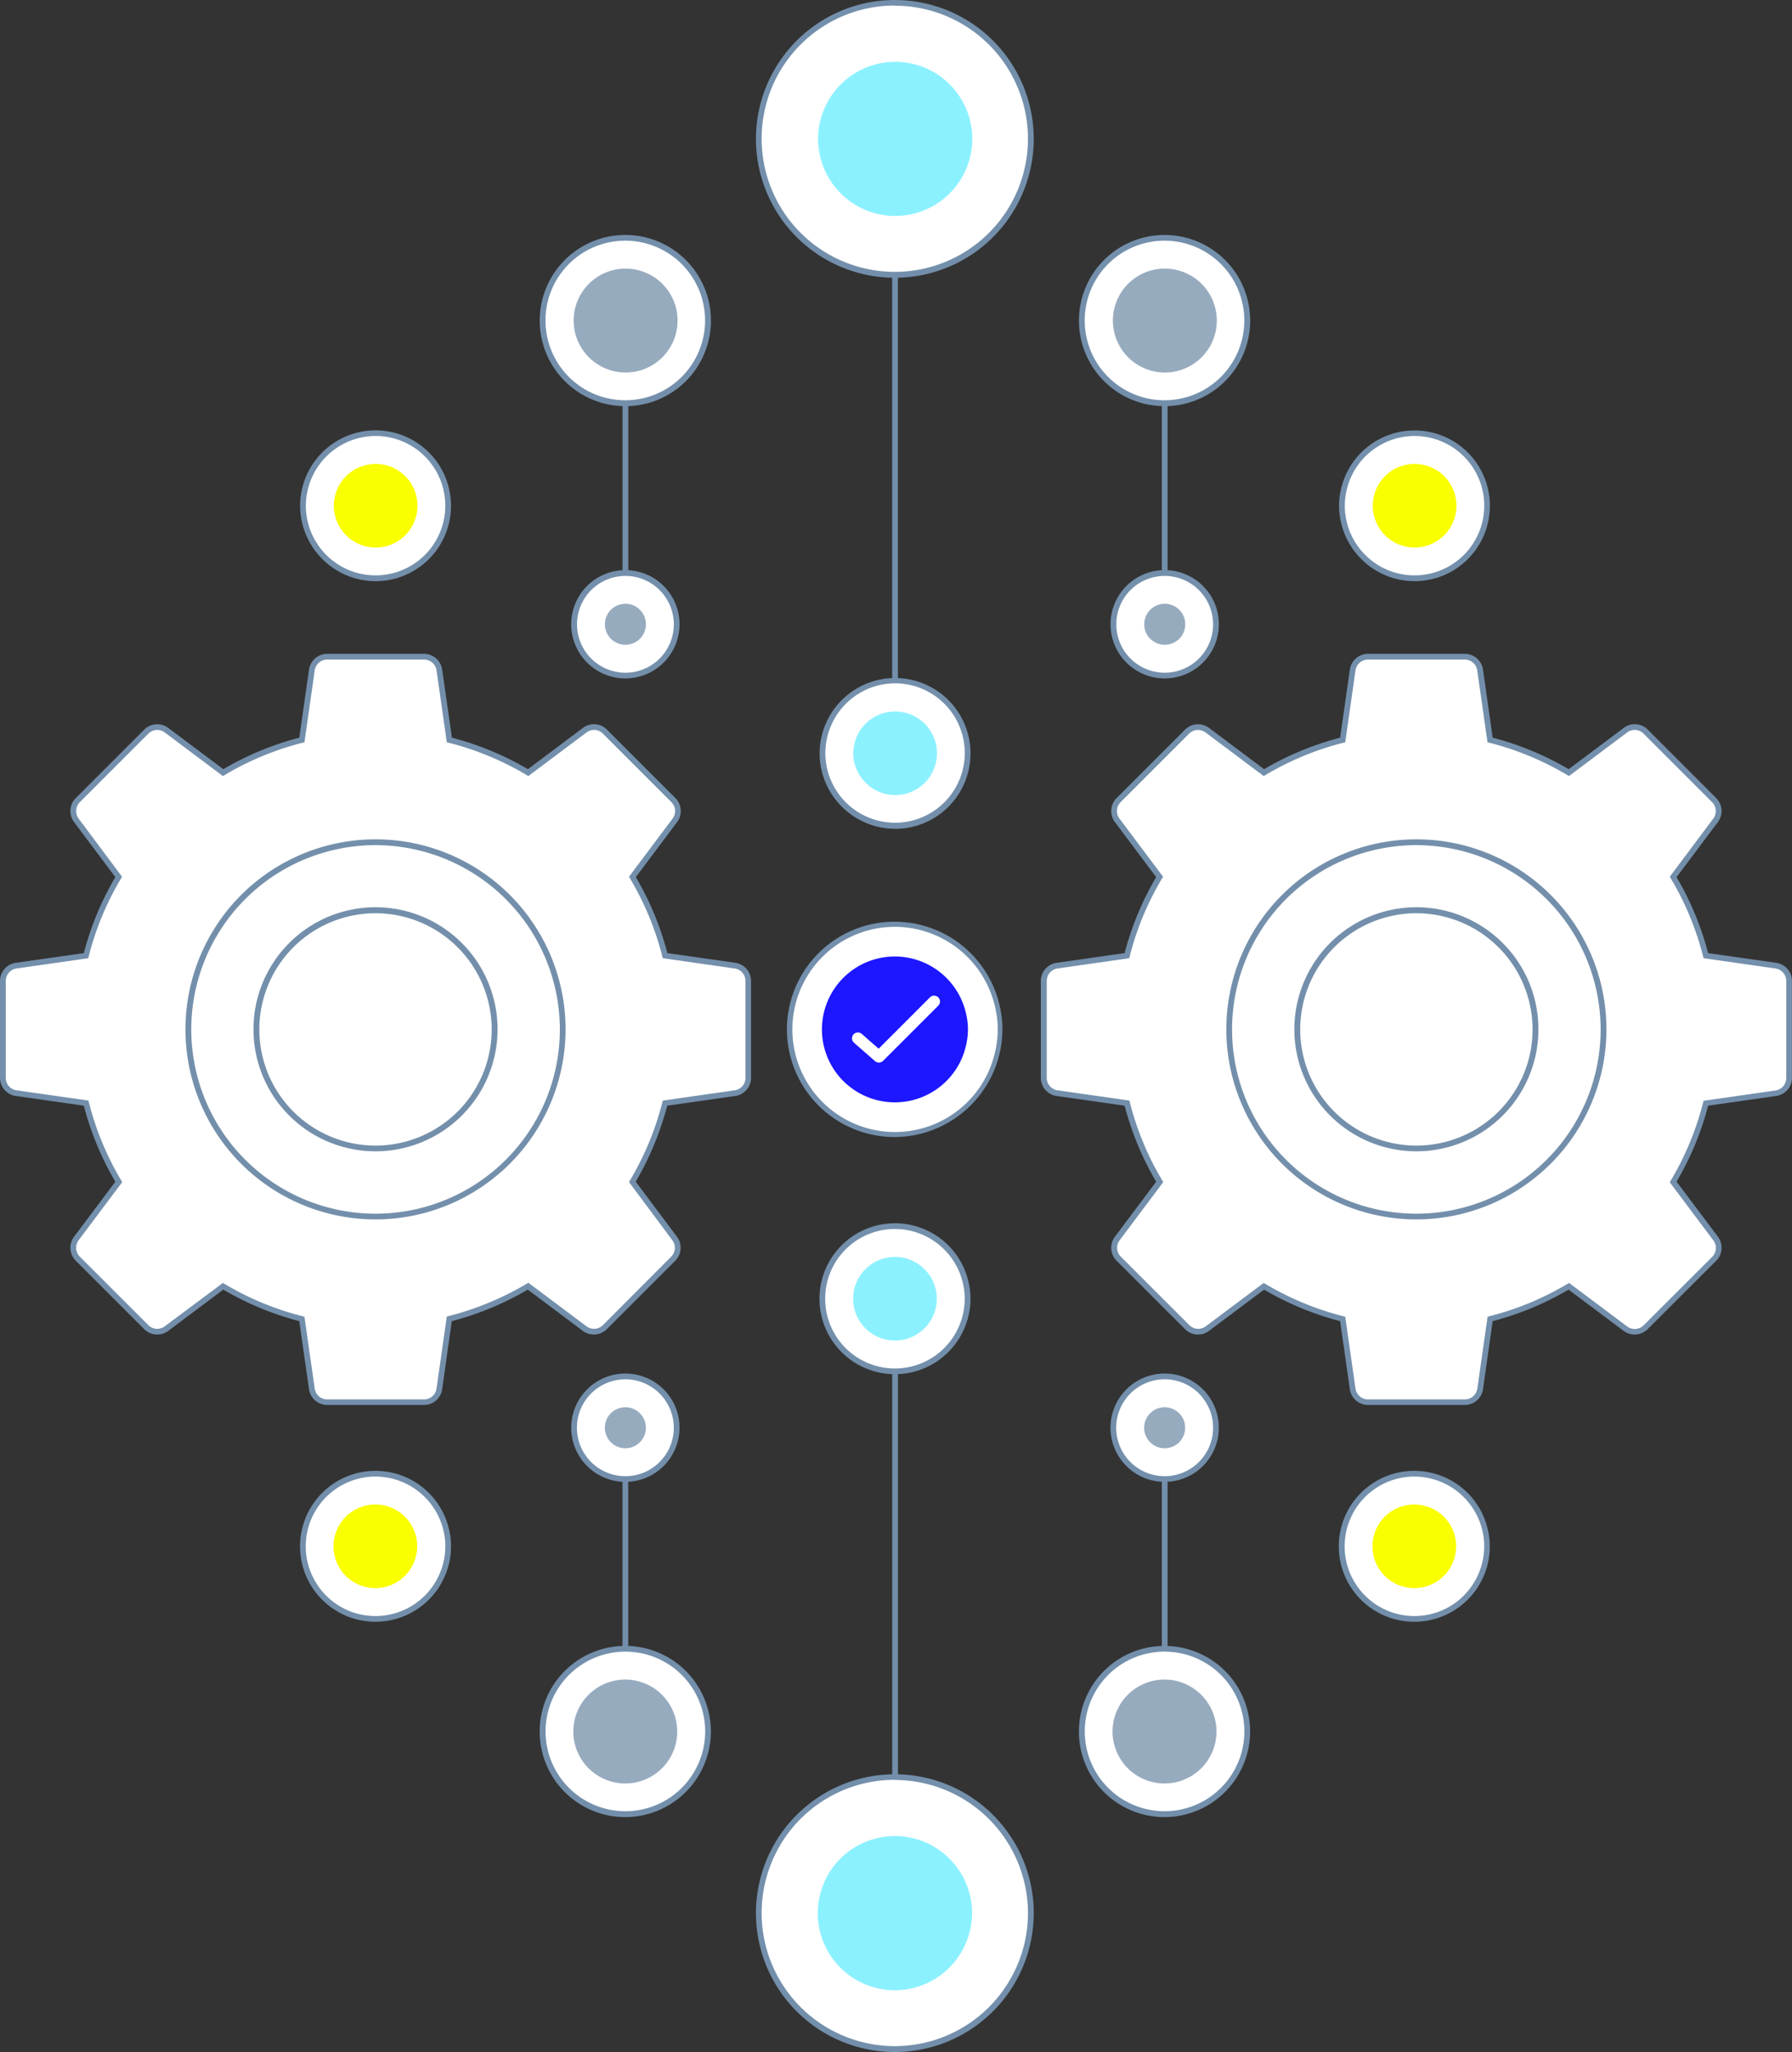 <svg xmlns="http://www.w3.org/2000/svg" viewBox="0 0 381.77 437.21" width="100%" height="100%"><rect x="0" y="0" width="381.77" height="437.21" fill="#333333" stroke="none"/><g id="Layer_2" data-name="Layer 2"><g id="ICONS_extand" data-name="ICONS extand"><path d="M190.7,196.93a22.4,22.4,0,1,0,21.79,27.29,21.87,21.87,0,0,0,.57-4.89,20.93,20.93,0,0,0-.55-4.78A22.47,22.47,0,0,0,190.7,196.93Z" fill="#fff"/><path d="M190.7,242.26A22.94,22.94,0,1,1,213,214.43a21.48,21.48,0,0,1,.56,4.9,23.06,23.06,0,0,1-22.9,22.93Zm0-44.79A21.86,21.86,0,1,0,212,224.1a21.32,21.32,0,0,0,.56-4.77,20.58,20.58,0,0,0-.54-4.66A21.94,21.94,0,0,0,190.7,197.47Z" fill="#738fab"/><path d="M190.72,436.6a29,29,0,1,1,28.9-29A29,29,0,0,1,190.72,436.6Z" fill="#fff"/><path d="M190.72,437.21a29.59,29.59,0,1,1,29.51-29.58A29.62,29.62,0,0,1,190.72,437.21Zm0-58A28.37,28.37,0,1,0,219,407.63,28.4,28.4,0,0,0,190.72,379.25Z" fill="#738fab"/><path d="M90.35,298.73H69.69a3.28,3.28,0,0,1-3.25-2.82L64.31,281a63,63,0,0,1-16.78-7l-12.07,9a3.28,3.28,0,0,1-4.29-.3l-14.6-14.61a3.28,3.28,0,0,1-.31-4.29l9-12.06a62.69,62.69,0,0,1-7-16.78L3.43,232.91a3.29,3.29,0,0,1-2.82-3.25V209a3.28,3.28,0,0,1,2.82-3.25l14.92-2.13a62.56,62.56,0,0,1,7-16.78l-9-12.07a3.28,3.28,0,0,1,.31-4.29l14.6-14.61a3.29,3.29,0,0,1,4.29-.3l12.07,9.05a63,63,0,0,1,16.78-7l2.13-14.92a3.28,3.28,0,0,1,3.25-2.82H90.35a3.28,3.28,0,0,1,3.25,2.82l2.13,14.92a63.16,63.16,0,0,1,16.78,7l12.06-9.05a3.29,3.29,0,0,1,4.29.3l14.61,14.61a3.29,3.29,0,0,1,.3,4.29l-9,12.07a63.35,63.35,0,0,1,7,16.78l14.92,2.13a3.28,3.28,0,0,1,2.81,3.25v20.66a3.29,3.29,0,0,1-2.81,3.25L141.69,235a63.29,63.29,0,0,1-7,16.77l9,12.07a3.29,3.29,0,0,1-.3,4.29l-14.61,14.61a3.29,3.29,0,0,1-4.29.3l-12.06-9a63.35,63.35,0,0,1-16.78,7L93.6,295.91A3.28,3.28,0,0,1,90.35,298.73Z" fill="#fff"/><path d="M90.35,299.34H69.69A3.92,3.92,0,0,1,65.83,296l-2.07-14.51a63.86,63.86,0,0,1-16.19-6.72l-11.74,8.8a3.91,3.91,0,0,1-5.09-.36L16.13,268.6a3.92,3.92,0,0,1-.36-5.09l8.8-11.73a63.6,63.6,0,0,1-6.71-16.2L3.34,233.51A3.91,3.91,0,0,1,0,229.66V209a3.92,3.92,0,0,1,3.34-3.86l14.52-2.07a63.32,63.32,0,0,1,6.71-16.19l-8.8-11.74a3.92,3.92,0,0,1,.36-5.09l14.61-14.61a3.91,3.91,0,0,1,5.09-.36l11.74,8.8a63.83,63.83,0,0,1,16.19-6.71l2.07-14.52a3.92,3.92,0,0,1,3.86-3.34H90.35a3.91,3.91,0,0,1,3.85,3.34l2.08,14.52a63.83,63.83,0,0,1,16.19,6.71l11.73-8.8a3.87,3.87,0,0,1,5.09.36l14.61,14.61a3.91,3.91,0,0,1,.36,5.09l-8.8,11.74a63.71,63.71,0,0,1,6.72,16.19l14.51,2.07A3.91,3.91,0,0,1,160,209v20.66a3.9,3.9,0,0,1-3.34,3.85l-14.51,2.07a63.92,63.92,0,0,1-6.72,16.19l8.8,11.74a3.91,3.91,0,0,1-.36,5.09l-14.61,14.61a3.92,3.92,0,0,1-5.08.36l-11.74-8.8a63.86,63.86,0,0,1-16.19,6.72L94.2,296A3.91,3.91,0,0,1,90.35,299.34Zm-42.86-26,.35.21a62.42,62.42,0,0,0,16.62,6.89l.4.1,2.19,15.33a2.68,2.68,0,0,0,2.64,2.29H90.35A2.68,2.68,0,0,0,93,295.83l2.19-15.33.4-.1a62.75,62.75,0,0,0,16.62-6.89l.35-.21,12.39,9.29a2.69,2.69,0,0,0,3.49-.25L143,267.74a2.68,2.68,0,0,0,.24-3.49L134,251.85l.21-.35a62.47,62.47,0,0,0,6.89-16.62l.11-.39,15.32-2.19a2.68,2.68,0,0,0,2.29-2.64V209a2.69,2.69,0,0,0-2.29-2.65l-15.32-2.19-.11-.39a62.47,62.47,0,0,0-6.89-16.62l-.21-.35,9.29-12.39a2.68,2.68,0,0,0-.24-3.49l-14.61-14.61a2.64,2.64,0,0,0-3.49-.25l-12.39,9.29-.35-.21a62.75,62.75,0,0,0-16.62-6.89l-.4-.1L93,142.83a2.68,2.68,0,0,0-2.64-2.3H69.69a2.68,2.68,0,0,0-2.64,2.3l-2.19,15.32-.4.1a62.75,62.75,0,0,0-16.62,6.89l-.35.21L35.1,156.06a2.67,2.67,0,0,0-3.49.25L17,170.92a2.69,2.69,0,0,0-.25,3.49L26,186.8l-.21.35a62.47,62.47,0,0,0-6.89,16.62l-.1.39L3.51,206.35A2.7,2.7,0,0,0,1.22,209v20.66a2.69,2.69,0,0,0,2.3,2.64l15.32,2.19.1.39a62.54,62.54,0,0,0,6.89,16.63l.21.35-9.29,12.39a2.68,2.68,0,0,0,.25,3.49l14.61,14.6a2.65,2.65,0,0,0,3.48.25Z" fill="#738fab"/><path d="M80,259.2a39.88,39.88,0,1,1,39.88-39.87A39.92,39.92,0,0,1,80,259.2Z" fill="#fff"/><path d="M80,259.81a40.49,40.49,0,1,1,40.49-40.48A40.53,40.53,0,0,1,80,259.81Zm0-79.74a39.26,39.26,0,1,0,39.27,39.26A39.31,39.31,0,0,0,80,180.07Z" fill="#738fab"/><path d="M80,244.69a25.37,25.37,0,1,1,25.36-25.36A25.39,25.39,0,0,1,80,244.69Z" fill="#fff"/><path d="M80,245.3a26,26,0,1,1,26-26A26,26,0,0,1,80,245.3Zm0-50.72a24.75,24.75,0,1,0,24.75,24.75A24.77,24.77,0,0,0,80,194.58Z" fill="#738fab"/><path d="M312.09,298.73H291.42a3.27,3.27,0,0,1-3.24-2.82L286,281a63,63,0,0,1-16.78-7l-12.06,9a3.28,3.28,0,0,1-4.29-.3L238.3,268.17a3.29,3.29,0,0,1-.3-4.29l9-12.06a63,63,0,0,1-7-16.78l-14.92-2.13a3.29,3.29,0,0,1-2.81-3.25V209a3.28,3.28,0,0,1,2.81-3.25l14.92-2.13a62.89,62.89,0,0,1,7-16.78l-9-12.07a3.29,3.29,0,0,1,.3-4.29l14.61-14.61a3.29,3.29,0,0,1,4.29-.3l12.06,9.05a63.16,63.16,0,0,1,16.78-7l2.14-14.92a3.27,3.27,0,0,1,3.24-2.82h20.67a3.27,3.27,0,0,1,3.24,2.82l2.13,14.92a63,63,0,0,1,16.78,7l12.07-9.05a3.27,3.27,0,0,1,4.28.3l14.61,14.61a3.28,3.28,0,0,1,.31,4.29l-9.05,12.07a63,63,0,0,1,7,16.78l14.92,2.13a3.28,3.28,0,0,1,2.82,3.25v20.66a3.29,3.29,0,0,1-2.82,3.25L363.42,235a63,63,0,0,1-7,16.77l9.05,12.07a3.28,3.28,0,0,1-.31,4.29l-14.61,14.61a3.27,3.27,0,0,1-4.28.3l-12.07-9a63.35,63.35,0,0,1-16.78,7l-2.13,14.91A3.27,3.27,0,0,1,312.09,298.73Z" fill="#fff"/><path d="M312.09,299.34H291.42a3.91,3.91,0,0,1-3.85-3.34l-2.07-14.51a63.77,63.77,0,0,1-16.2-6.72l-11.74,8.8a3.9,3.9,0,0,1-5.08-.36L237.87,268.6a3.91,3.91,0,0,1-.36-5.09l8.8-11.73a63.77,63.77,0,0,1-6.72-16.2l-14.51-2.07a3.9,3.9,0,0,1-3.34-3.85V209a3.91,3.91,0,0,1,3.34-3.86l14.51-2.07a63.71,63.71,0,0,1,6.72-16.19l-8.8-11.74a3.91,3.91,0,0,1,.36-5.09l14.61-14.61a3.89,3.89,0,0,1,5.08-.36l11.74,8.8a63.9,63.9,0,0,1,16.2-6.71l2.07-14.52a3.91,3.91,0,0,1,3.85-3.34h20.67a3.91,3.91,0,0,1,3.85,3.34L318,157.17a63.83,63.83,0,0,1,16.19,6.71l11.74-8.8a3.87,3.87,0,0,1,5.09.36l14.61,14.61a3.92,3.92,0,0,1,.36,5.09l-8.81,11.74a63.71,63.71,0,0,1,6.72,16.19l14.52,2.07a3.92,3.92,0,0,1,3.34,3.86v20.66a3.91,3.91,0,0,1-3.34,3.85l-14.52,2.07a63.41,63.41,0,0,1-6.72,16.19L366,263.51a3.92,3.92,0,0,1-.36,5.09L351,283.21a3.93,3.93,0,0,1-5.09.36l-11.74-8.8A63.71,63.71,0,0,1,318,281.49L315.94,296A3.91,3.91,0,0,1,312.09,299.34Zm-42.87-26,.35.21a62.42,62.42,0,0,0,16.62,6.89l.4.1,2.19,15.33a2.69,2.69,0,0,0,2.64,2.29h20.67a2.69,2.69,0,0,0,2.64-2.29l2.19-15.33.39-.1a62.47,62.47,0,0,0,16.62-6.89l.35-.21,12.39,9.29a2.69,2.69,0,0,0,3.49-.25l14.61-14.6a2.68,2.68,0,0,0,.25-3.49l-9.29-12.4.21-.35a62.86,62.86,0,0,0,6.89-16.62l.1-.39,15.32-2.19a2.69,2.69,0,0,0,2.3-2.64V209a2.7,2.7,0,0,0-2.3-2.65l-15.32-2.19-.1-.39a62.47,62.47,0,0,0-6.89-16.62l-.21-.35L365,174.41a2.68,2.68,0,0,0-.25-3.49l-14.61-14.61a2.64,2.64,0,0,0-3.49-.25l-12.39,9.29-.35-.21a62.61,62.61,0,0,0-16.62-6.89l-.39-.1-2.19-15.32a2.69,2.69,0,0,0-2.64-2.3H291.42a2.69,2.69,0,0,0-2.64,2.3l-2.19,15.32-.4.1a62.75,62.75,0,0,0-16.62,6.89l-.35.21-12.39-9.29a2.68,2.68,0,0,0-3.49.24l-14.61,14.62a2.68,2.68,0,0,0-.24,3.49l9.29,12.39-.21.35a62.17,62.17,0,0,0-6.9,16.62l-.1.39-15.32,2.19A2.69,2.69,0,0,0,223,209v20.66a2.68,2.68,0,0,0,2.29,2.64l15.32,2.19.1.39a62.37,62.37,0,0,0,6.9,16.63l.21.35-9.29,12.39a2.68,2.68,0,0,0,.24,3.49l14.61,14.6a2.67,2.67,0,0,0,3.49.25Z" fill="#738fab"/><path d="M301.75,259.2a39.88,39.88,0,1,1,39.88-39.87A39.91,39.91,0,0,1,301.75,259.2Z" fill="#fff"/><path d="M301.75,259.81a40.49,40.49,0,1,1,40.49-40.48A40.53,40.53,0,0,1,301.75,259.81Zm0-79.74A39.26,39.26,0,1,0,341,219.33,39.3,39.3,0,0,0,301.75,180.07Z" fill="#738fab"/><path d="M301.75,244.69a25.37,25.37,0,1,1,25.37-25.36A25.39,25.39,0,0,1,301.75,244.69Z" fill="#fff"/><path d="M301.75,245.3a26,26,0,1,1,26-26A26,26,0,0,1,301.75,245.3Zm0-50.72a24.75,24.75,0,1,0,24.75,24.75A24.78,24.78,0,0,0,301.75,194.58Z" fill="#738fab"/><path d="M190.69,203.79a15.54,15.54,0,1,0,15.12,18.93,14.79,14.79,0,0,0,.4-3.39,14.41,14.41,0,0,0-.39-3.32A15.57,15.57,0,0,0,190.69,203.79Z" fill="#1c17ff"/><path d="M248.13,315.12a10.93,10.93,0,1,1,10.92-10.92A10.94,10.94,0,0,1,248.13,315.12Z" fill="#fff"/><path d="M248.13,315.73a11.54,11.54,0,1,1,11.53-11.53A11.55,11.55,0,0,1,248.13,315.73Zm0-21.85a10.32,10.32,0,1,0,10.31,10.32A10.32,10.32,0,0,0,248.13,293.88Z" fill="#738fab"/><path d="M248.13,299.83a4.37,4.37,0,1,0,4.36,4.37A4.37,4.37,0,0,0,248.13,299.83Z" fill="#97abbf"/><path d="M133.24,315.12a10.93,10.93,0,1,1,10.92-10.92A10.94,10.94,0,0,1,133.24,315.12Z" fill="#fff"/><path d="M133.24,315.73a11.54,11.54,0,1,1,11.53-11.53A11.55,11.55,0,0,1,133.24,315.73Zm0-21.85a10.32,10.32,0,1,0,10.31,10.32A10.33,10.33,0,0,0,133.24,293.88Z" fill="#738fab"/><path d="M133.24,299.83a4.37,4.37,0,1,0,4.36,4.37A4.37,4.37,0,0,0,133.24,299.83Z" fill="#97abbf"/><path d="M248.16,386.55a17.63,17.63,0,1,1,17.56-17.65A17.67,17.67,0,0,1,248.16,386.55Z" fill="#fff"/><path d="M248.16,387.16a18.24,18.24,0,1,1,18.17-18.26A18.28,18.28,0,0,1,248.16,387.16Zm0-35.26a17,17,0,1,0,16.94,17A17,17,0,0,0,248.16,351.9Z" fill="#738fab"/><path d="M248.16,357.85a11.07,11.07,0,1,0,11,11A11.08,11.08,0,0,0,248.16,357.85Z" fill="#97abbf"/><path d="M133.28,386.55a17.63,17.63,0,1,1,17.56-17.65A17.67,17.67,0,0,1,133.28,386.55Z" fill="#fff"/><path d="M133.28,387.16a18.24,18.24,0,1,1,18.17-18.26A18.28,18.28,0,0,1,133.28,387.16Zm0-35.26a17,17,0,1,0,16.95,17A17,17,0,0,0,133.28,351.9Z" fill="#738fab"/><path d="M133.28,357.85a11.07,11.07,0,1,0,11,11A11.09,11.09,0,0,0,133.28,357.85Z" fill="#97abbf"/><path d="M190.69,424.05a16.43,16.43,0,1,1,16-20,15.94,15.94,0,0,1,.4,3.54,16.27,16.27,0,0,1-.41,3.59A16.47,16.47,0,0,1,190.69,424.05Z" fill="#8cf1ff"/><path d="M190.69,292.18a15.47,15.47,0,1,1,15.08-18.82,15,15,0,0,1,.37,3.35,14.67,14.67,0,0,1-.38,3.36A15.51,15.51,0,0,1,190.69,292.18Z" fill="#fff"/><path d="M190.69,292.79a16.08,16.08,0,1,1,15.67-19.56,15.54,15.54,0,0,1,.4,3.48,15.92,15.92,0,0,1-.4,3.5A16.11,16.11,0,0,1,190.69,292.79Zm0-30.94a14.86,14.86,0,1,0,14.47,18.09,14.39,14.39,0,0,0,0-6.44A14.9,14.9,0,0,0,190.69,261.85Z" fill="#738fab"/><path d="M190.69,267.8a8.91,8.91,0,1,0,8.67,10.84,8.66,8.66,0,0,0,.22-1.93,8.38,8.38,0,0,0-.22-1.92A8.92,8.92,0,0,0,190.69,267.8Z" fill="#8cf1ff"/><path d="M301.35,344.93a15.47,15.47,0,1,1,15.08-18.82,15,15,0,0,1,.38,3.35,15.27,15.27,0,0,1-.38,3.37A15.51,15.51,0,0,1,301.35,344.93Z" fill="#fff"/><path d="M301.35,345.54A16.08,16.08,0,1,1,317,326a15.67,15.67,0,0,1,.39,3.48A15.43,15.43,0,0,1,317,333,16.11,16.11,0,0,1,301.35,345.54Zm0-30.94a14.86,14.86,0,1,0,14.48,18.1,14.25,14.25,0,0,0,.37-3.24,14.49,14.49,0,0,0-.36-3.21A14.92,14.92,0,0,0,301.35,314.6Z" fill="#738fab"/><path d="M301.35,320.55A8.91,8.91,0,1,0,310,331.39a8.13,8.13,0,0,0,.23-1.93,8.3,8.3,0,0,0-.22-1.91A8.93,8.93,0,0,0,301.35,320.55Z" fill="#faff00"/><path d="M80,344.93A15.47,15.47,0,1,1,95.1,326.11a15.1,15.1,0,0,1,.38,3.35,14.82,14.82,0,0,1-.38,3.37A15.51,15.51,0,0,1,80,344.93Z" fill="#fff"/><path d="M80,345.54A16.08,16.08,0,1,1,95.7,326a15.67,15.67,0,0,1,.39,3.48,15.36,15.36,0,0,1-.4,3.51A16.11,16.11,0,0,1,80,345.54Zm0-30.94A14.86,14.86,0,1,0,94.5,332.7a14.19,14.19,0,0,0,.37-3.24,14.43,14.43,0,0,0-.36-3.21A14.91,14.91,0,0,0,80,314.6Z" fill="#738fab"/><path d="M80,320.55a8.91,8.91,0,1,0,8.66,10.84,8.13,8.13,0,0,0,.23-1.93,8.51,8.51,0,0,0-.22-1.92A8.92,8.92,0,0,0,80,320.55Z" fill="#faff00"/><rect x="190.08" y="292.18" width="1.22" height="86.46" fill="#738fab"/><rect x="247.52" y="315.12" width="1.22" height="36.17" fill="#738fab"/><rect x="132.62" y="315.12" width="1.22" height="36.17" fill="#738fab"/><path d="M190.65.61a29,29,0,1,1-28.9,29A29,29,0,0,1,190.65.61Z" fill="#fff"/><path d="M190.65,59.18a29.59,29.59,0,1,1,29.58-29.59A29.59,29.59,0,0,1,190.65,59.18Zm0-58A28.37,28.37,0,1,0,219,29.59,28.36,28.36,0,0,0,190.65,1.22Z" fill="#738fab"/><path d="M133.24,122.09A10.93,10.93,0,1,1,122.31,133,10.94,10.94,0,0,1,133.24,122.09Z" fill="#fff"/><path d="M133.24,144.55A11.54,11.54,0,1,1,144.77,133,11.55,11.55,0,0,1,133.24,144.55Zm0-21.84A10.31,10.31,0,1,0,143.55,133,10.32,10.32,0,0,0,133.24,122.71Z" fill="#738fab"/><path d="M133.24,137.38a4.37,4.37,0,1,0-4.37-4.36A4.37,4.37,0,0,0,133.24,137.38Z" fill="#97abbf"/><path d="M248.13,122.09A10.93,10.93,0,1,1,237.21,133,10.94,10.94,0,0,1,248.13,122.09Z" fill="#fff"/><path d="M248.13,144.55A11.54,11.54,0,1,1,259.67,133,11.54,11.54,0,0,1,248.13,144.55Zm0-21.84A10.31,10.31,0,1,0,258.44,133,10.32,10.32,0,0,0,248.13,122.71Z" fill="#738fab"/><path d="M248.13,137.38a4.37,4.37,0,1,0-4.36-4.36A4.36,4.36,0,0,0,248.13,137.38Z" fill="#97abbf"/><path d="M133.21,50.67a17.63,17.63,0,1,1-17.56,17.64A17.66,17.66,0,0,1,133.21,50.67Z" fill="#fff"/><path d="M133.21,86.54a18.24,18.24,0,1,1,18.25-18.23A18.22,18.22,0,0,1,133.21,86.54Zm0-35.26a17,17,0,1,0,17,17A17,17,0,0,0,133.21,51.28Z" fill="#738fab"/><path d="M133.21,79.37a11.07,11.07,0,1,0-11-11.06A11.08,11.08,0,0,0,133.21,79.37Z" fill="#97abbf"/><path d="M248.09,50.67a17.63,17.63,0,1,1-17.56,17.64A17.66,17.66,0,0,1,248.09,50.67Z" fill="#fff"/><path d="M248.09,86.54a18.24,18.24,0,1,1,18.25-18.23A18.22,18.22,0,0,1,248.09,86.54Zm0-35.26a17,17,0,1,0,17,17A17,17,0,0,0,248.09,51.28Z" fill="#738fab"/><path d="M248.09,79.37a11.07,11.07,0,1,0-11-11.06A11.08,11.08,0,0,0,248.09,79.37Z" fill="#97abbf"/><path d="M190.68,13.17a16.42,16.42,0,1,1-16,19.95,15.35,15.35,0,0,1-.4-3.53,16.14,16.14,0,0,1,.41-3.59A16.46,16.46,0,0,1,190.68,13.17Z" fill="#8cf1ff"/><path d="M190.68,145a15.47,15.47,0,1,1-15.08,18.83,15.12,15.12,0,0,1-.38-3.36,14.69,14.69,0,0,1,.39-3.36A15.51,15.51,0,0,1,190.68,145Z" fill="#fff"/><path d="M190.68,176.59A16.14,16.14,0,0,1,175,164a15.56,15.56,0,0,1-.39-3.49,15.34,15.34,0,0,1,.4-3.5,16.07,16.07,0,1,1,15.67,19.59Zm0-31a14.89,14.89,0,0,0-14.48,11.63,14.17,14.17,0,0,0-.37,3.23,14.38,14.38,0,0,0,.36,3.22,14.85,14.85,0,1,0,14.49-18.08Z" fill="#738fab"/><path d="M190.68,169.41A8.91,8.91,0,1,0,182,158.58a8.11,8.11,0,0,0-.23,1.92,9,9,0,0,0,8.9,8.91Z" fill="#8cf1ff"/><path d="M80,92.28a15.46,15.46,0,1,1-15.45,15.47,14.67,14.67,0,0,1,.38-3.36A15.52,15.52,0,0,1,80,92.28Z" fill="#fff"/><path d="M80,123.83a16.12,16.12,0,0,1-15.67-12.6,15.67,15.67,0,0,1-.39-3.48,15.84,15.84,0,0,1,.39-3.5A16.07,16.07,0,1,1,80,123.83Zm0-30.94a14.89,14.89,0,0,0-14.47,11.63,14.1,14.1,0,0,0-.37,3.23,14.58,14.58,0,0,0,.36,3.22A14.85,14.85,0,1,0,80,92.89Z" fill="#738fab"/><path d="M80,116.66a8.91,8.91,0,1,0-8.67-10.83,8.51,8.51,0,0,0-.22,1.92,8.38,8.38,0,0,0,.22,1.92A8.92,8.92,0,0,0,80,116.66Z" fill="#faff00"/><path d="M301.34,92.28a15.47,15.47,0,1,1-15.08,18.82,15.09,15.09,0,0,1-.37-3.35,14.67,14.67,0,0,1,.38-3.36A15.52,15.52,0,0,1,301.34,92.28Z" fill="#fff"/><path d="M301.34,123.83a16.12,16.12,0,0,1-15.67-12.6,15.61,15.61,0,0,1-.4-3.48,15.29,15.29,0,0,1,.41-3.5,16.06,16.06,0,1,1,15.66,19.58Zm0-30.94a14.88,14.88,0,0,0-14.47,11.63,14.1,14.1,0,0,0-.37,3.23,14.43,14.43,0,0,0,.36,3.21,14.85,14.85,0,1,0,14.48-18.07Z" fill="#738fab"/><path d="M301.34,116.66a8.91,8.91,0,1,0-8.67-10.83,8.57,8.57,0,0,0-.22,1.92,8.44,8.44,0,0,0,.22,1.92A8.92,8.92,0,0,0,301.34,116.66Z" fill="#faff00"/><rect x="190.07" y="58.57" width="1.22" height="86.46" fill="#738fab"/><rect x="132.63" y="85.93" width="1.22" height="36.17" fill="#738fab"/><rect x="247.52" y="85.93" width="1.22" height="36.17" fill="#738fab"/><path d="M199.89,212.5a1.25,1.25,0,0,0-1.77,0l-10.93,10.94-3.6-3.15a1.25,1.25,0,1,0-1.65,1.88l4.48,3.92a1.25,1.25,0,0,0,1.71-.06l11.76-11.76A1.25,1.25,0,0,0,199.89,212.5Z" fill="#fff"/></g></g></svg>